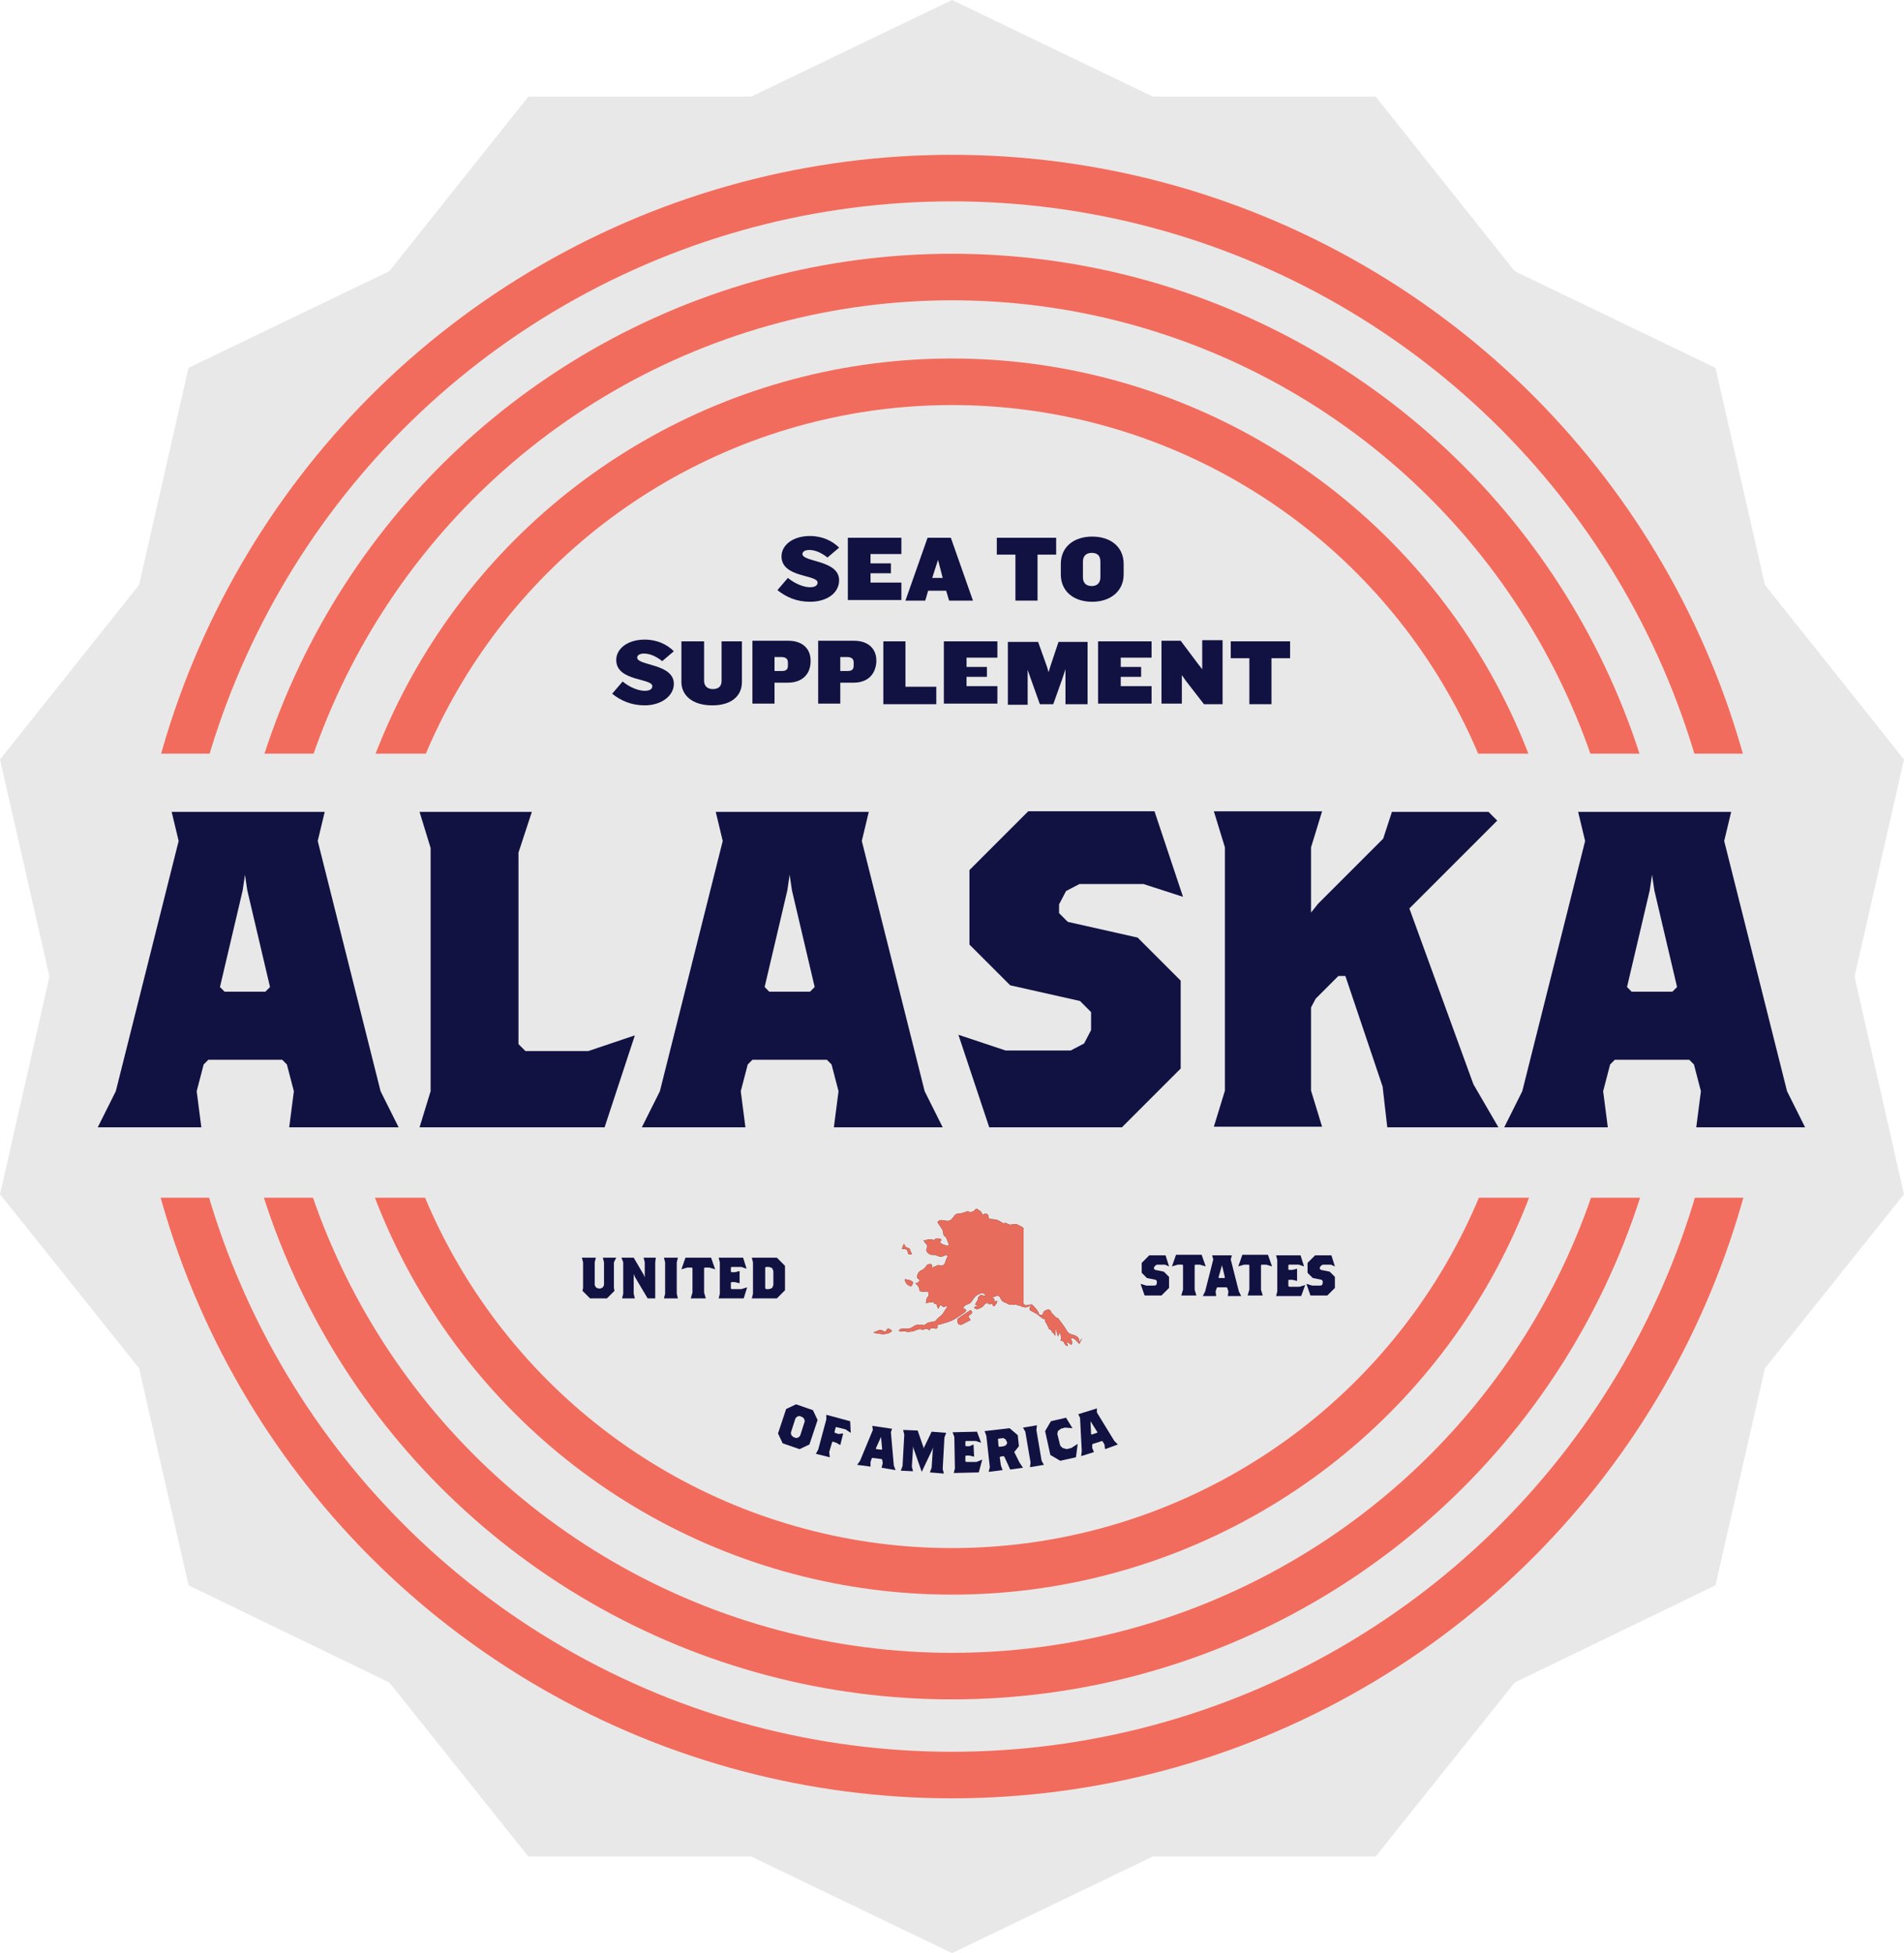 <?xml version="1.0" encoding="utf-8"?>
<!-- Generator: Adobe Illustrator 20.1.0, SVG Export Plug-In . SVG Version: 6.00 Build 0)  -->
<!DOCTYPE svg PUBLIC "-//W3C//DTD SVG 1.1//EN" "http://www.w3.org/Graphics/SVG/1.1/DTD/svg11.dtd">
<svg version="1.1" id="Layer_1" xmlns="http://www.w3.org/2000/svg" xmlns:xlink="http://www.w3.org/1999/xlink" x="0px" y="0px"
	 width="327.2px" height="335.6px" viewBox="0 0 327.2 335.6" style="enable-background:new 0 0 327.2 335.6;" xml:space="preserve"
	>
<style type="text/css">
	.st0{fill:#E9E8E8;}
	.st1{fill:none;stroke:#F26C5D;stroke-width:8;stroke-miterlimit:10;}
	.st2{fill:#111242;}
	.st3{fill:#231F20;}
	.st4{fill:#E86C5C;}
</style>
<g>
	<polygon class="st0" points="163.6,0 198.1,16.6 236.4,16.6 260.3,46.6 294.8,63.2 303.3,100.5 327.2,130.5 318.7,167.8 
		327.2,205.2 303.3,235.1 294.8,272.4 260.3,289.1 236.4,319 198.1,319 163.6,335.6 129.1,319 90.8,319 66.9,289.1 32.4,272.4 
		23.9,235.1 0,205.2 8.5,167.8 0,130.5 23.9,100.5 32.4,63.2 66.9,46.6 90.8,16.6 129.1,16.6 	"/>
	<circle class="st1" cx="163.6" cy="167.8" r="137.2"/>
	<circle class="st1" cx="163.6" cy="167.8" r="102.2"/>
	<g>
		<g>
			<path class="st2" d="M137.4,249l-2.9-1l-0.8-1.7l1.4-4.2l1.7-0.8l2.9,1l0.8,1.7l-1.4,4.2L137.4,249z M138.3,244.2l-0.1-0.4
				l-0.3-0.3l-0.5-0.2l-0.4,0.1l-0.3,0.3l-0.8,2.5l0.1,0.4l0.3,0.3l0.5,0.2l0.4-0.1l0.3-0.3L138.3,244.2z"/>
			<path class="st2" d="M145.3,245.6l-1.6-0.4l-0.1,0.1l-0.2,0.8l0.1,0.1l0.6,0.2l0.8-0.1l-0.5,2l-0.7-0.4l-0.6-0.2l-0.1,0.1
				l-0.5,1.7l0.1,0.9l-2.4-0.6l0.4-0.7l1.4-5.2l0-0.8l4.1,1.1l0.1,2L145.3,245.6z"/>
			<path class="st2" d="M151.5,252.2l0.2-0.8l-0.1-0.6l-0.1-0.1l-1.6-0.2l-0.1,0.1l-0.2,0.6l0,0.8l-2.3-0.3l0.5-0.7l2.2-5.3
				l-0.1-0.7l3.4,0.5l-0.2,0.6l0.5,5.7l0.3,0.8L151.5,252.2z M151.4,246.9l0-0.4L151.4,246.9l-0.9,2l0.1,0.1l0.9,0.1l0.1-0.1
				L151.4,246.9z"/>
			<path class="st2" d="M159.8,253l0.3-0.8l0.2-3.1l0.1-0.4l-0.2,0.4l-1.8,3.8l0,0l-1.4-4l-0.1-0.4l0,0.4l-0.2,3.1l0.2,0.8l-2.1-0.1
				l0.3-0.8l0.3-5.4l-0.2-0.8l2.5,0.1l1,2.9l0,0.2l0.1-0.2l1.3-2.7l2.5,0.2l-0.3,0.8l-0.3,5.4l0.2,0.8L159.8,253z"/>
			<path class="st2" d="M168.2,253l-4.3,0.1l0.2-0.8l-0.1-5.4l-0.3-0.8l4.2-0.1l0.7,1.9l-0.9-0.3l-1.7,0l-0.1,0.1l0,0.7l0.1,0.1
				l0.6,0l0.7-0.3l0.1,2.1l-0.8-0.2l-0.6,0l-0.1,0.1l0,0.9l0.2,0.1l1.7,0l1-0.4L168.2,253z"/>
			<path class="st2" d="M173.6,252.5l-1-2.2l-0.2-0.1l-0.5,0.1l-0.1,0.1l0.2,1.4l0.3,0.8l-2.4,0.3l0.2-0.8l-0.6-5.4l-0.3-0.8
				l4.3-0.5l1.4,1.2l0.2,1.9l-0.8,1l0.9,1.8l0.6,0.9L173.6,252.5z M173,247.7l-0.2-0.4l-0.4-0.2l-0.8,0.1l-0.1,0.1l0.1,1.2l0.1,0.1
				l0.8-0.1l0.4-0.2l0.2-0.4L173,247.7z"/>
			<path class="st2" d="M177,252.1l0.1-0.8l-0.9-5.3l-0.4-0.7l2.4-0.4l-0.1,0.8l0.9,5.3l0.4,0.7L177,252.1z"/>
			<path class="st2" d="M184.9,250.4l-2.7,0.6l-1.7-1l-0.9-4.1l1-1.7l2.6-0.6l1.1,1.8l-1.3-0.1l-0.7,0.2l-0.5,0.4l-0.1,0.5l0.5,2
				l0.4,0.4l0.7,0.2l0.8-0.2l1.1-0.7L184.9,250.4z"/>
			<path class="st2" d="M189.9,249l-0.1-0.8l-0.3-0.5l-0.1-0.1l-1.6,0.5l-0.1,0.1l0,0.6l0.3,0.7l-2.2,0.7l0.1-0.9l-0.3-5.7l-0.3-0.6
				l3.2-1l0,0.7l3,4.9l0.6,0.6L189.9,249z M187.4,244.2l-0.2-0.3L187.4,244.2l0.1,2.2l0.1,0.1l0.9-0.3l0.1-0.1L187.4,244.2z"/>
		</g>
	</g>
	<circle class="st1" cx="163.6" cy="167.8" r="120.2"/>
	<rect x="16.5" y="129.5" class="st0" width="295.3" height="76.3"/>
	<g>
		<g>
			<path class="st2" d="M49.7,193.7l0.8-6.2l-1.2-4.6l-0.8-0.8H35.8l-0.8,0.8l-1.2,4.6l0.8,6.2H16.8l3.1-6.2l10.8-43l-1.2-5h26.3
				l-1.2,5l10.8,43l3.1,6.2H49.7z M42.5,153l-0.4-2.7l-0.4,2.7l-3.9,16.6l0.8,0.8h7l0.8-0.8L42.5,153z"/>
			<path class="st2" d="M103.9,193.7H72.1l1.9-6.2v-41.8l-1.9-6.2h19.3l-2.3,7v32.9l1.2,1.2h10.8l8-2.7L103.9,193.7z"/>
			<path class="st2" d="M143.3,193.7l0.8-6.2l-1.2-4.6l-0.8-0.8h-12.8l-0.8,0.8l-1.2,4.6l0.8,6.2h-17.8l3.1-6.2l10.8-43l-1.2-5h26.3
				l-1.2,5l10.8,43l3.1,6.2H143.3z M136.1,153l-0.4-2.7l-0.4,2.7l-3.9,16.6l0.8,0.8h7l0.8-0.8L136.1,153z"/>
			<path class="st2" d="M196.5,151.9h-11l-2.3,1.2l-1.2,2.3v1.5l1.5,1.5l12,2.7l7.4,7.4v15.1l-10.1,10.1H170l-5.3-15.9l8.1,2.7H184
				l2.3-1.2l1.2-2.3v-3.1l-1.9-1.9l-12-2.7l-7-7v-12.8l10.1-10.1h21.7l4.9,14.7L196.5,151.9z"/>
			<path class="st2" d="M238.4,193.7l-0.8-7l-6.4-19H230l-3.9,3.9l-0.8,1.5v14.3l1.9,6.2h-18.6l1.9-6.2v-41.8l-1.9-6.2h18.6
				l-1.9,6.2v11.2l1.2-1.5l11.2-11.2l1.5-4.6h16.6l1.5,1.5l-15.1,15.1l11,30.2l4.3,7.4H238.4z"/>
			<path class="st2" d="M291.5,193.7l0.8-6.2l-1.2-4.6l-0.8-0.8h-12.8l-0.8,0.8l-1.2,4.6l0.8,6.2h-17.8l3.1-6.2l10.8-43l-1.2-5h26.3
				l-1.2,5l10.8,43l3.1,6.2H291.5z M284.3,153l-0.4-2.7l-0.4,2.7l-3.9,16.6l0.8,0.8h7l0.8-0.8L284.3,153z"/>
		</g>
	</g>
	<g>
		<g>
			<path class="st2" d="M139.2,103.4c-2.3,0-4.1-0.8-5.6-2l1.8-2.1c1.2,1,2.7,1.6,3.8,1.6c1,0,1.3-0.4,1.3-0.8
				c0-1.4-6.2-0.8-6.2-4.5c0-1.9,1.9-3.5,4.9-3.5c2.2,0,3.9,0.9,5,2l-2,1.7c-1-0.8-2.1-1.3-3.1-1.3c-0.8,0-1.2,0.3-1.2,0.7
				c0,1.4,6.3,1,6.3,4.5C144.2,101.9,142.1,103.4,139.2,103.4z"/>
			<path class="st2" d="M145.7,103.2V92.4h9.2v2.8h-5.3v1.6h3.5v1.7h-3.5v1.6h5.3v3H145.7z"/>
			<path class="st2" d="M163.1,103.2l-0.5-1.7h-3.1l-0.5,1.7h-3.4l3.8-10.8h4l3.8,10.8H163.1z M161.2,96.2l-1,3.1h1.8L161.2,96.2z"
				/>
			<path class="st2" d="M178.3,95.3v7.9h-3.8v-7.9h-3.2v-2.9h10.2v2.9H178.3z"/>
			<path class="st2" d="M187.7,103.4c-3.2,0-5.4-1.8-5.4-4.7v-1.8c0-2.9,2.2-4.7,5.4-4.7c3.2,0,5.4,1.8,5.4,4.7v1.8
				C193.1,101.6,190.8,103.4,187.7,103.4z M189.1,96.5c0-1.1-0.6-1.5-1.5-1.5c-0.9,0-1.5,0.5-1.5,1.5v2.7c0,1,0.6,1.5,1.5,1.5
				c0.9,0,1.5-0.5,1.5-1.5V96.5z"/>
			<path class="st2" d="M110.8,121.2c-2.3,0-4.1-0.8-5.6-2l1.8-2.1c1.2,1,2.7,1.6,3.8,1.6c1,0,1.3-0.4,1.3-0.8
				c0-1.4-6.2-0.8-6.2-4.5c0-1.9,1.9-3.5,4.9-3.5c2.2,0,3.9,0.9,5,2l-2,1.7c-1-0.8-2.1-1.3-3.1-1.3c-0.8,0-1.2,0.3-1.2,0.7
				c0,1.4,6.3,1,6.3,4.5C115.8,119.6,113.6,121.2,110.8,121.2z"/>
			<path class="st2" d="M122.4,121.2c-3.5,0-5.3-1.8-5.3-4v-7h3.9v6.8c0,0.8,0.5,1.4,1.5,1.4c1,0,1.5-0.5,1.5-1.4v-6.8h3.5v7
				C127.5,119.4,125.9,121.2,122.4,121.2z"/>
			<path class="st2" d="M135.4,117.3h-2.3v3.6h-3.8v-10.8h6.2c2.2,0,3.8,1.2,3.8,3.4v0.3C139.2,116.1,137.6,117.3,135.4,117.3z
				 M135.4,113.8c0-0.6-0.4-0.9-1.1-0.9h-1.2v2.4h1.2c0.7,0,1.1-0.2,1.1-0.9V113.8z"/>
			<path class="st2" d="M146.7,117.3h-2.3v3.6h-3.8v-10.8h6.2c2.2,0,3.8,1.2,3.8,3.4v0.3C150.4,116.1,148.9,117.3,146.7,117.3z
				 M146.7,113.8c0-0.6-0.4-0.9-1.1-0.9h-1.2v2.4h1.2c0.7,0,1.1-0.2,1.1-0.9V113.8z"/>
			<path class="st2" d="M151.8,121v-10.8h3.8v7.8h5.3v3H151.8z"/>
			<path class="st2" d="M162.2,121v-10.8h9.2v2.8h-5.3v1.6h3.5v1.7h-3.5v1.6h5.3v3H162.2z"/>
			<path class="st2" d="M183.1,121V115l-0.6,1.8l-1.5,4.2h-2.3l-1.5-4.2l-0.6-1.7v6h-3.4v-10.8h5.2l1.5,4.2l0.3,1l0.3-1l1.4-4.2h5
				V121H183.1z"/>
			<path class="st2" d="M188.7,121v-10.8h9.2v2.8h-5.3v1.6h3.5v1.7h-3.5v1.6h5.3v3H188.7z"/>
			<path class="st2" d="M206.9,121l-3.1-4l-0.7-1v4.9h-3.5v-10.8h3.3l3,4l0.7,0.9v-5h3.5V121H206.9z"/>
			<path class="st2" d="M218.5,113.1v7.9h-3.8v-7.9h-3.2v-2.9h10.2v2.9H218.5z"/>
		</g>
	</g>
	<g>
		<g>
			<path class="st2" d="M105.5,216.9v4.4l0.1,0.5l-1.3,1.3h-2.9l-1.3-1.3l0.1-0.5v-4.4l-0.2-0.8h2.4l-0.2,0.8v3.9l0.2,0.4l0.4,0.2
				h0.4l0.4-0.2l0.2-0.4v-3.9l-0.2-0.8h2.3L105.5,216.9z"/>
			<path class="st2" d="M112.6,216.9v6.2h-1.3l-2.2-3.7l-0.2-0.5l0,0.5v2.9l0.2,0.8h-2.2l0.2-0.8v-5.4l-0.3-0.8h2.1l1.7,2.9l0.2,0.5
				l0-0.5v-2.1l-0.2-0.8h2.1L112.6,216.9z"/>
			<path class="st2" d="M114.1,223.1l0.2-0.8v-5.4l-0.2-0.8h2.4l-0.2,0.8v5.4l0.2,0.8H114.1z"/>
			<path class="st2" d="M121.9,217.8h-0.8l-0.1,0.1v4.2l0.3,1h-2.6l0.3-1v-4.2l-0.1-0.1h-0.8l-1,0.3l0.7-2h4.4l0.7,2L121.9,217.8z"
				/>
			<path class="st2" d="M127.8,223.1h-4.3l0.2-0.8v-5.4l-0.2-0.8h4.2l0.6,1.9l-0.9-0.3h-1.7l-0.1,0.1v0.7l0.1,0.1h0.6l0.8-0.2v2.1
				l-0.8-0.2h-0.6l-0.1,0.1v1l0.1,0.1h1.7l1-0.3L127.8,223.1z"/>
			<path class="st2" d="M133.5,223.1h-4.3l0.2-0.8v-5.4l-0.2-0.8h4.3l1.4,1.4v4.2L133.5,223.1z M132.9,218.4l-0.2-0.5l-0.5-0.2h-0.6
				l-0.1,0.1v3.5l0.1,0.2h0.6l0.5-0.2l0.2-0.5V218.4z"/>
		</g>
	</g>
	<g>
		<g>
			<path class="st2" d="M200.2,217.3h-1.4l-0.3,0.2l-0.2,0.3v0.2l0.2,0.2l1.5,0.3l0.9,0.9v1.9l-1.3,1.3h-2.9l-0.7-2l1,0.3h1.4
				l0.3-0.1l0.1-0.3v-0.4l-0.2-0.2l-1.5-0.3l-0.9-0.9V217l1.3-1.3h2.8l0.6,1.9L200.2,217.3z"/>
			<path class="st2" d="M206.2,217.3h-0.8l-0.1,0.1v4.2l0.3,1H203l0.3-1v-4.2l-0.1-0.1h-0.8l-1,0.3l0.7-2h4.4l0.7,2L206.2,217.3z"/>
			<path class="st2" d="M211,222.7l0.1-0.8l-0.2-0.6l-0.1-0.1h-1.6l-0.1,0.1l-0.2,0.6l0.1,0.8h-2.3l0.4-0.8l1.4-5.5l-0.2-0.7h3.4
				l-0.2,0.7l1.4,5.5l0.4,0.8H211z M210,217.4l0-0.3L210,217.4l-0.6,2.1l0.1,0.1h0.9l0.1-0.1L210,217.4z"/>
			<path class="st2" d="M217.6,217.3h-0.8l-0.1,0.1v4.2l0.3,1h-2.6l0.3-1v-4.2l-0.1-0.1h-0.8l-1,0.3l0.7-2h4.4l0.7,2L217.6,217.3z"
				/>
			<path class="st2" d="M223.6,222.7h-4.3l0.2-0.8v-5.4l-0.2-0.8h4.2l0.6,1.9l-0.9-0.3h-1.7l-0.1,0.1v0.7l0.1,0.1h0.6l0.8-0.2v2.1
				l-0.8-0.2h-0.6l-0.1,0.1v1l0.2,0.1h1.7l1-0.3L223.6,222.7z"/>
			<path class="st2" d="M228.7,217.3h-1.4l-0.3,0.2l-0.2,0.3v0.2l0.2,0.2l1.5,0.3l0.9,0.9v1.9l-1.3,1.3h-2.9l-0.7-2l1,0.3h1.4
				l0.3-0.1l0.1-0.3v-0.4l-0.2-0.2l-1.5-0.3l-0.9-0.9V217l1.3-1.3h2.8l0.6,1.9L228.7,217.3z"/>
		</g>
	</g>
	<g id="S2aiDx_7_">
		<g>
			<g>
				<path class="st0" d="M185.9,230.1c-0.1,0.2-0.3,0.5-0.4,0.8c-0.5-0.4-0.7-1-1.5-1c0.1,0.4,0.4,0.7,0.1,1.2
					c-0.2-0.2-0.4-0.3-0.7-0.5c0,0,0,0-0.1,0.1c0.1,0.2,0.2,0.3,0.2,0.5c0,0,0,0-0.1,0.1c-0.1-0.1-0.2-0.1-0.3-0.2
					c-0.1-0.1-0.2-0.3-0.3-0.5c-0.1-0.1-0.1-0.3-0.4-0.2c0,0-0.1-0.1-0.2-0.1c0.1-0.1,0.2-0.2,0.2-0.2c-0.1-0.4-0.1-0.8-0.2-1.1
					c0,0,0,0-0.1,0c-0.1,0.2-0.2,0.4-0.2,0.6c0,0-0.1,0-0.1,0c-0.1-0.4-0.2-0.8-0.3-1.1c0,0,0,0-0.1,0c0,0.3,0,0.6,0,0.9
					c0,0-0.1,0-0.1,0.1c-0.1-0.2-0.2-0.4-0.4-0.5c-0.2-0.2-0.2-0.6-0.6-0.6c-0.1,0-0.1-0.2-0.1-0.3c-0.2-0.3-0.3-0.6-0.5-0.9
					c-0.2-0.3-0.1-0.5,0.2-0.6c-0.6,0.2-0.9-0.2-1.3-0.5c-0.3-0.3-0.7-0.5-1.1-0.7c-0.2-0.1-0.4-0.2-0.6-0.4
					c0.1-0.2,0.1-0.4,0.2-0.7c-0.1,0-0.1,0-0.1,0c-0.4,0.4-0.9,0.4-1.4,0.2c-0.6-0.3-1.3-0.4-1.9-0.3c-0.1,0-0.3-0.1-0.4-0.1
					c-0.3-0.2-0.7-0.3-1-0.5c-0.1-0.1-0.2-0.2-0.3-0.4c-0.3-0.6-0.4-0.7-1.1-0.4c-0.1,0-0.2,0.1-0.4,0.1c0.3,0.2,0.5,0.4,0.3,0.8
					c0.2-0.1,0.3-0.1,0.6-0.2c-0.1,0.2-0.1,0.3-0.1,0.4c-0.1,0.1-0.2,0.2-0.3,0.4c-0.2,0.2-0.3,0.2-0.4-0.1
					c-0.1-0.2-0.2-0.3-0.4-0.1c0,0-0.1,0-0.2,0c-0.5-0.4-0.8,0-1,0.3c-0.4,0.3-0.8,0.6-1.3,0.5c-0.1,0-0.2-0.1-0.3-0.2
					c0,0,0-0.1,0-0.1c0.1,0,0.2-0.1,0.3-0.1c0.1,0,0.2-0.1,0.3-0.1c-0.1-0.1-0.2-0.1-0.3-0.2c0,0-0.1,0-0.1-0.1
					c0.1-0.2,0.3-0.5,0.4-0.7c0.1-0.1,0.1-0.2,0.1-0.4c0-0.2,0.5-0.6,0.7-0.5c0,0,0.1,0.1,0.1,0.1c0.2,0,0.3,0.1,0.5,0.1
					c-0.2-0.5-0.6-0.6-1-0.4c-0.7,0.2-1.1,0.8-1.4,1.3c-0.2,0.3-0.4,0.4-0.7,0.5c-0.4,0.1-0.7,0.4-0.8,0.7c0.1,0,0.2,0.1,0.3,0.1
					c0.2,0.1,0.3,0.3,0.1,0.5c-0.5,0.4-1,0.7-1.6,1.1c-0.9,0.6-1.9,0.8-2.9,1.1c-0.1,0-0.2,0.1-0.4,0.2c0.1,0.1,0.1,0.2,0.2,0.2
					c-0.1,0.1-0.2,0.2-0.3,0.3c-0.4,0-0.9-0.4-1.2,0.3c-0.3-0.4-0.6-0.3-0.9-0.2c-0.1,0-0.1,0.1-0.2,0.1c-0.5-0.2-0.9-0.1-1.3,0.1
					c-0.2,0.1-0.5,0.2-0.8,0.2c-0.2,0-0.5,0.1-0.8,0c-0.3-0.1-0.5-0.1-0.8,0c-0.1,0-0.2,0-0.4-0.1c0-0.1,0.1-0.3,0.1-0.3
					c0.3-0.1,0.7-0.1,1-0.1c0.5,0.1,1-0.1,1.4-0.4c0.4-0.3,1.2-0.4,1.6-0.2c0.1,0,0.3,0,0.4-0.1c0.5-0.5,1.1-0.4,1.8-0.6
					c0,0,0-0.1,0.1-0.2c0.1-0.1,0.3-0.3,0.4-0.4c0.2-0.2,0.4-0.3,0.6-0.5c0.3-0.4,0.5-0.8,0.8-1.2c0.1-0.1,0.1-0.2,0.1-0.3
					c-0.3,0.1-0.5,0.1-0.7,0.2c-0.2-0.2-0.3-0.3-0.5-0.4c-0.1,0.2-0.2,0.4-0.4,0.7c-0.1-0.3-0.2-0.6-0.3-0.9
					c-0.3,0.1-0.3,0.1-0.5-0.3c-0.4,0.1-0.9,0.1-1.3,0.2c0.1-0.3,0.1-0.6,0.2-1c0,0,0.2-0.1,0.3-0.1c0-0.3-0.1-0.7-0.1-0.9
					c-0.5,0-0.8,0.1-1.2,0c-0.1,0-0.3-0.1-0.3-0.2c0-0.5-0.3-0.9-0.7-1.2c0.5,0,0.7-0.3,0.7-0.6c-0.2-0.2-0.4-0.3-0.4-0.4
					c0-0.3,0.1-0.7,0.3-0.9c0.1-0.2,0.4-0.3,0.6-0.4c0.3-0.2,0.5-0.4,0.7-0.7c0.1-0.2,0.4-0.3,0.6-0.3c0.3,0,0.4,0.1,0.4,0.6
					c0.3-0.1,0.5-0.2,0.7-0.3c0.2-0.1,0.4-0.2,0.6-0.1c0.4,0.2,0.7,0,0.9-0.4c0.1-0.3,0.2-0.7,0.4-1c0.1-0.2-0.1-0.4-0.3-0.3
					c-0.1,0-0.2,0-0.3,0.1c-0.5,0.2-0.9,0.1-1.3-0.1c-0.2-0.1-0.5-0.1-0.8-0.1c-0.2,0-0.3-0.1-0.5-0.2c-0.5-0.3-0.4-0.7-0.3-1.1
					c0.1-0.2,0.1-0.3-0.1-0.5c-0.2-0.2-0.3-0.4-0.5-0.7c0.6,0,1.2-0.3,1.8,0c0.2-0.4,1-0.4,1.3-0.1c-0.1,0.2-0.2,0.3-0.3,0.5
					c0.7,0.5,1.3,0.6,1.6,0.4c-0.2-0.4-0.3-0.9-0.6-1.4c-0.3-0.1-0.4-0.3-0.4-0.7c0-0.3-0.2-0.6-0.4-0.9c-0.2-0.3-0.4-0.6-0.6-0.9
					c0.3-0.4,0.7-0.4,1.1-0.3c0.9,0.2,1.2,0.1,1.8-0.8c0.2-0.3,0.6-0.4,0.9-0.4c0.3,0,0.6-0.1,0.9-0.2c0.2-0.1,0.4-0.2,0.7-0.1
					c0.5,0.1,0.9,0,1.2-0.5c0.1,0,0.2,0,0.2,0c0.3,0.3,0.9,0.4,0.9,1.1c0.1-0.1,0.2-0.1,0.3-0.2c0.3-0.1,0.7,0,0.7,0.2
					c0.1,0.6,0.2,0.7,0.8,0.7c0.6,0,1,0.2,1.5,0.5c0.1,0.1,0.3,0.2,0.4,0.2c0.4-0.2,0.6,0.1,0.9,0.2c0.2,0,0.4,0.1,0.5,0
					c0.3-0.1,0.6-0.1,0.9,0c0.3,0.1,0.5,0.3,0.8,0.4c0.2,0.1,0.3,0.2,0.3,0.5c0,2,0,4.1,0,6.1c0,2.1,0,4.2,0,6.4
					c0,0.4,0.2,0.5,0.5,0.5c0.1,0,0.3-0.1,0.4-0.1c0.2,0,0.5-0.1,0.6,0c0.5,0.5,1,1,1.2,1.7c0.6,0.1,0.6,0.1,0.7-0.4
					c0.1-0.3,0.8-0.6,1.1-0.4c0.2,0.1,0.2,0.4,0.4,0.6c0.4,0.3,0.5,0.7,1,0.8c0,0,0.1,0,0.1,0.1c0.5,0.7,1,1.3,1.4,2
					c0.2,0.4,0.5,0.6,0.9,0.7c0.7,0.2,1.3,0.4,1.3,1.3c0,0,0,0,0,0.1C185.9,229.9,185.9,230,185.9,230.1z"/>
				<path class="st0" d="M150.1,229c0.1-0.1,0.3-0.2,0.4-0.2c0.4-0.2,0.8-0.4,1.3-0.1c0.3,0.2,0.6,0,0.6-0.3c0.4-0.2,0.6,0,0.9,0.3
					c-0.1,0.1-0.3,0.2-0.4,0.3c-0.5,0.2-1,0.3-1.6,0.2C150.9,229.1,150.5,229.1,150.1,229C150.1,229.1,150.1,229.1,150.1,229z"/>
				<path class="st0" d="M166.8,225.1c0.3,0.3,0.4,0.5-0.1,0.8c-0.4,0.2-0.2,0.6,0.1,0.9c-0.5,0.3-1,0.5-1.5,0.8
					c-0.3,0.1-0.6,0-0.7-0.3c0-0.1-0.1-0.3-0.1-0.4c0-0.1,0.1-0.3,0.1-0.3C165.4,226,166.1,225.6,166.8,225.1z"/>
				<path class="st0" d="M155,214.6c0.1-0.3,0.2-0.6,0.3-0.8c0,0,0.1,0,0.1,0c0.1,0.4,0.4,0.6,0.8,0.7c0.1,0,0.2,0.2,0.2,0.3
					c0.1,0.2,0.2,0.5,0.3,0.7c-0.4,0.1-0.6,0.1-0.7-0.3C156,214.8,155.7,214.5,155,214.6z"/>
				<path class="st0" d="M155.5,219.8c0.4,0.1,0.8,0.1,1.1,0.3c0.1,0,0.3,0.2,0.3,0.3c-0.1,0.2-0.1,0.6-0.4,0.6
					C156,220.9,155.5,220.4,155.5,219.8z"/>
			</g>
		</g>
		<g>
			<g>
				<path class="st3" d="M185.9,230.1c-0.1,0.2-0.3,0.5-0.4,0.8c-0.5-0.4-0.7-1-1.5-1c0.1,0.4,0.4,0.7,0.1,1.2
					c-0.2-0.2-0.4-0.3-0.7-0.5c0,0,0,0-0.1,0.1c0.1,0.2,0.2,0.3,0.2,0.5c0,0,0,0-0.1,0.1c-0.1-0.1-0.2-0.1-0.3-0.2
					c-0.1-0.1-0.2-0.3-0.3-0.5c-0.1-0.1-0.1-0.3-0.4-0.2c0,0-0.1-0.1-0.2-0.1c0.1-0.1,0.2-0.2,0.2-0.2c-0.1-0.4-0.1-0.8-0.2-1.1
					c0,0,0,0-0.1,0c-0.1,0.2-0.2,0.4-0.2,0.6c0,0-0.1,0-0.1,0c-0.1-0.4-0.2-0.8-0.3-1.1c0,0,0,0-0.1,0c0,0.3,0,0.6,0,0.9
					c0,0-0.1,0-0.1,0.1c-0.1-0.2-0.2-0.4-0.4-0.5c-0.2-0.2-0.2-0.6-0.6-0.6c-0.1,0-0.1-0.2-0.1-0.3c-0.2-0.3-0.3-0.6-0.5-0.9
					c-0.2-0.3-0.1-0.5,0.2-0.6c-0.6,0.2-0.9-0.2-1.3-0.5c-0.3-0.3-0.7-0.5-1.1-0.7c-0.2-0.1-0.4-0.2-0.6-0.4
					c0.1-0.2,0.1-0.4,0.2-0.7c-0.1,0-0.1,0-0.1,0c-0.4,0.4-0.9,0.4-1.4,0.2c-0.6-0.3-1.3-0.4-1.9-0.3c-0.1,0-0.3-0.1-0.4-0.1
					c-0.3-0.2-0.7-0.3-1-0.5c-0.1-0.1-0.2-0.2-0.3-0.4c-0.3-0.6-0.4-0.7-1.1-0.4c-0.1,0-0.2,0.1-0.4,0.1c0.3,0.2,0.5,0.4,0.3,0.8
					c0.2-0.1,0.3-0.1,0.6-0.2c-0.1,0.2-0.1,0.3-0.1,0.4c-0.1,0.1-0.2,0.2-0.3,0.4c-0.2,0.2-0.3,0.2-0.4-0.1
					c-0.1-0.2-0.2-0.3-0.4-0.1c0,0-0.1,0-0.2,0c-0.5-0.4-0.8,0-1,0.3c-0.4,0.3-0.8,0.6-1.3,0.5c-0.1,0-0.2-0.1-0.3-0.2
					c0,0,0-0.1,0-0.1c0.1,0,0.2-0.1,0.3-0.1c0.1,0,0.2-0.1,0.3-0.1c-0.1-0.1-0.2-0.1-0.3-0.2c0,0-0.1,0-0.1-0.1
					c0.1-0.2,0.3-0.5,0.4-0.7c0.1-0.1,0.1-0.2,0.1-0.4c0-0.2,0.5-0.6,0.7-0.5c0,0,0.1,0.1,0.1,0.1c0.2,0,0.3,0.1,0.5,0.1
					c-0.2-0.5-0.6-0.6-1-0.4c-0.7,0.2-1.1,0.8-1.4,1.3c-0.2,0.3-0.4,0.4-0.7,0.5c-0.4,0.1-0.7,0.4-0.8,0.7c0.1,0,0.2,0.1,0.3,0.1
					c0.2,0.1,0.3,0.3,0.1,0.5c-0.5,0.4-1,0.7-1.6,1.1c-0.9,0.6-1.9,0.8-2.9,1.1c-0.1,0-0.2,0.1-0.4,0.2c0.1,0.1,0.1,0.2,0.2,0.2
					c-0.1,0.1-0.2,0.2-0.3,0.3c-0.4,0-0.9-0.4-1.2,0.3c-0.3-0.4-0.6-0.3-0.9-0.2c-0.1,0-0.1,0.1-0.2,0.1c-0.5-0.2-0.9-0.1-1.3,0.1
					c-0.2,0.1-0.5,0.2-0.8,0.2c-0.2,0-0.5,0.1-0.8,0c-0.3-0.1-0.5-0.1-0.8,0c-0.1,0-0.2,0-0.4-0.1c0-0.1,0.1-0.3,0.1-0.3
					c0.3-0.1,0.7-0.1,1-0.1c0.5,0.1,1-0.1,1.4-0.4c0.4-0.3,1.2-0.4,1.6-0.2c0.1,0,0.3,0,0.4-0.1c0.5-0.5,1.1-0.4,1.8-0.6
					c0,0,0-0.1,0.1-0.2c0.1-0.1,0.3-0.3,0.4-0.4c0.2-0.2,0.4-0.3,0.6-0.5c0.3-0.4,0.5-0.8,0.8-1.2c0.1-0.1,0.1-0.2,0.1-0.3
					c-0.3,0.1-0.5,0.1-0.7,0.2c-0.2-0.2-0.3-0.3-0.5-0.4c-0.1,0.2-0.2,0.4-0.4,0.7c-0.1-0.3-0.2-0.6-0.3-0.9
					c-0.3,0.1-0.3,0.1-0.5-0.3c-0.4,0.1-0.9,0.1-1.3,0.2c0.1-0.3,0.1-0.6,0.2-1c0,0,0.2-0.1,0.3-0.1c0-0.3-0.1-0.7-0.1-0.9
					c-0.5,0-0.8,0.1-1.2,0c-0.1,0-0.3-0.1-0.3-0.2c0-0.5-0.3-0.9-0.7-1.2c0.5,0,0.7-0.3,0.7-0.6c-0.2-0.2-0.4-0.3-0.4-0.4
					c0-0.3,0.1-0.7,0.3-0.9c0.1-0.2,0.4-0.3,0.6-0.4c0.3-0.2,0.5-0.4,0.7-0.7c0.1-0.2,0.4-0.3,0.6-0.3c0.3,0,0.4,0.1,0.4,0.6
					c0.3-0.1,0.5-0.2,0.7-0.3c0.2-0.1,0.4-0.2,0.6-0.1c0.4,0.2,0.7,0,0.9-0.4c0.1-0.3,0.2-0.7,0.4-1c0.1-0.2-0.1-0.4-0.3-0.3
					c-0.1,0-0.2,0-0.3,0.1c-0.5,0.2-0.9,0.1-1.3-0.1c-0.2-0.1-0.5-0.1-0.8-0.1c-0.2,0-0.3-0.1-0.5-0.2c-0.5-0.3-0.4-0.7-0.3-1.1
					c0.1-0.2,0.1-0.3-0.1-0.5c-0.2-0.2-0.3-0.4-0.5-0.7c0.6,0,1.2-0.3,1.8,0c0.2-0.4,1-0.4,1.3-0.1c-0.1,0.2-0.2,0.3-0.3,0.5
					c0.7,0.5,1.3,0.6,1.6,0.4c-0.2-0.4-0.3-0.9-0.6-1.4c-0.3-0.1-0.4-0.3-0.4-0.7c0-0.3-0.2-0.6-0.4-0.9c-0.2-0.3-0.4-0.6-0.6-0.9
					c0.3-0.4,0.7-0.4,1.1-0.3c0.9,0.2,1.2,0.1,1.8-0.8c0.2-0.3,0.6-0.4,0.9-0.4c0.3,0,0.6-0.1,0.9-0.2c0.2-0.1,0.4-0.2,0.7-0.1
					c0.5,0.1,0.9,0,1.2-0.5c0.1,0,0.2,0,0.2,0c0.3,0.3,0.9,0.4,0.9,1.1c0.1-0.1,0.2-0.1,0.3-0.2c0.3-0.1,0.7,0,0.7,0.2
					c0.1,0.6,0.2,0.7,0.8,0.7c0.6,0,1,0.2,1.5,0.5c0.1,0.1,0.3,0.2,0.4,0.2c0.4-0.2,0.6,0.1,0.9,0.2c0.2,0,0.4,0.1,0.5,0
					c0.3-0.1,0.6-0.1,0.9,0c0.3,0.1,0.5,0.3,0.8,0.4c0.2,0.1,0.3,0.2,0.3,0.5c0,2,0,4.1,0,6.1c0,2.1,0,4.2,0,6.4
					c0,0.4,0.2,0.5,0.5,0.5c0.1,0,0.3-0.1,0.4-0.1c0.2,0,0.5-0.1,0.6,0c0.5,0.5,1,1,1.2,1.7c0.6,0.1,0.6,0.1,0.7-0.4
					c0.1-0.3,0.8-0.6,1.1-0.4c0.2,0.1,0.2,0.4,0.4,0.6c0.4,0.3,0.5,0.7,1,0.8c0,0,0.1,0,0.1,0.1c0.5,0.7,1,1.3,1.4,2
					c0.2,0.4,0.5,0.6,0.9,0.7c0.7,0.2,1.3,0.4,1.3,1.3c0,0,0,0,0,0.1C185.9,229.9,185.9,230,185.9,230.1z"/>
				<path class="st3" d="M150.1,229c0.1-0.1,0.3-0.2,0.4-0.2c0.4-0.2,0.8-0.4,1.3-0.1c0.3,0.2,0.6,0,0.6-0.3c0.4-0.2,0.6,0,0.9,0.3
					c-0.1,0.1-0.3,0.2-0.4,0.3c-0.5,0.2-1,0.3-1.6,0.2C150.9,229.1,150.5,229.1,150.1,229C150.1,229.1,150.1,229.1,150.1,229z"/>
				<path class="st3" d="M166.8,225.1c0.3,0.3,0.4,0.5-0.1,0.8c-0.4,0.2-0.2,0.6,0.1,0.9c-0.5,0.3-1,0.5-1.5,0.8
					c-0.3,0.1-0.6,0-0.7-0.3c0-0.1-0.1-0.3-0.1-0.4c0-0.1,0.1-0.3,0.1-0.3C165.4,226,166.1,225.6,166.8,225.1z"/>
				<path class="st3" d="M155,214.6c0.1-0.3,0.2-0.6,0.3-0.8c0,0,0.1,0,0.1,0c0.1,0.4,0.4,0.6,0.8,0.7c0.1,0,0.2,0.2,0.2,0.3
					c0.1,0.2,0.2,0.5,0.3,0.7c-0.4,0.1-0.6,0.1-0.7-0.3C156,214.8,155.7,214.5,155,214.6z"/>
				<path class="st3" d="M155.5,219.8c0.4,0.1,0.8,0.1,1.1,0.3c0.1,0,0.3,0.2,0.3,0.3c-0.1,0.2-0.1,0.6-0.4,0.6
					C156,220.9,155.5,220.4,155.5,219.8z"/>
			</g>
		</g>
		<g>
			<g>
				<path class="st4" d="M185.9,230.1c-0.1,0.2-0.3,0.5-0.4,0.8c-0.5-0.4-0.7-1-1.5-1c0.1,0.4,0.4,0.7,0.1,1.2
					c-0.2-0.2-0.4-0.3-0.7-0.5c0,0,0,0-0.1,0.1c0.1,0.2,0.2,0.3,0.2,0.5c0,0,0,0-0.1,0.1c-0.1-0.1-0.2-0.1-0.3-0.2
					c-0.1-0.1-0.2-0.3-0.3-0.5c-0.1-0.1-0.1-0.3-0.4-0.2c0,0-0.1-0.1-0.2-0.1c0.1-0.1,0.2-0.2,0.2-0.2c-0.1-0.4-0.1-0.8-0.2-1.1
					c0,0,0,0-0.1,0c-0.1,0.2-0.2,0.4-0.2,0.6c0,0-0.1,0-0.1,0c-0.1-0.4-0.2-0.8-0.3-1.1c0,0,0,0-0.1,0c0,0.3,0,0.6,0,0.9
					c0,0-0.1,0-0.1,0.1c-0.1-0.2-0.2-0.4-0.4-0.5c-0.2-0.2-0.2-0.6-0.6-0.6c-0.1,0-0.1-0.2-0.1-0.3c-0.2-0.3-0.3-0.6-0.5-0.9
					c-0.2-0.3-0.1-0.5,0.2-0.6c-0.6,0.2-0.9-0.2-1.3-0.5c-0.3-0.3-0.7-0.5-1.1-0.7c-0.2-0.1-0.4-0.2-0.6-0.4
					c0.1-0.2,0.1-0.4,0.2-0.7c-0.1,0-0.1,0-0.1,0c-0.4,0.4-0.9,0.4-1.4,0.2c-0.6-0.3-1.3-0.4-1.9-0.3c-0.1,0-0.3-0.1-0.4-0.1
					c-0.3-0.2-0.7-0.3-1-0.5c-0.1-0.1-0.2-0.2-0.3-0.4c-0.3-0.6-0.4-0.7-1.1-0.4c-0.1,0-0.2,0.1-0.4,0.1c0.3,0.2,0.5,0.4,0.3,0.8
					c0.2-0.1,0.3-0.1,0.6-0.2c-0.1,0.2-0.1,0.3-0.1,0.4c-0.1,0.1-0.2,0.2-0.3,0.4c-0.2,0.2-0.3,0.2-0.4-0.1
					c-0.1-0.2-0.2-0.3-0.4-0.1c0,0-0.1,0-0.2,0c-0.5-0.4-0.8,0-1,0.3c-0.4,0.3-0.8,0.6-1.3,0.5c-0.1,0-0.2-0.1-0.3-0.2
					c0,0,0-0.1,0-0.1c0.1,0,0.2-0.1,0.3-0.1c0.1,0,0.2-0.1,0.3-0.1c-0.1-0.1-0.2-0.1-0.3-0.2c0,0-0.1,0-0.1-0.1
					c0.1-0.2,0.3-0.5,0.4-0.7c0.1-0.1,0.1-0.2,0.1-0.4c0-0.2,0.5-0.6,0.7-0.5c0,0,0.1,0.1,0.1,0.1c0.2,0,0.3,0.1,0.5,0.1
					c-0.2-0.5-0.6-0.6-1-0.4c-0.7,0.2-1.1,0.8-1.4,1.3c-0.2,0.3-0.4,0.4-0.7,0.5c-0.4,0.1-0.7,0.4-0.8,0.7c0.1,0,0.2,0.1,0.3,0.1
					c0.2,0.1,0.3,0.3,0.1,0.5c-0.5,0.4-1,0.7-1.6,1.1c-0.9,0.6-1.9,0.8-2.9,1.1c-0.1,0-0.2,0.1-0.4,0.2c0.1,0.1,0.1,0.2,0.2,0.2
					c-0.1,0.1-0.2,0.2-0.3,0.3c-0.4,0-0.9-0.4-1.2,0.3c-0.3-0.4-0.6-0.3-0.9-0.2c-0.1,0-0.1,0.1-0.2,0.1c-0.5-0.2-0.9-0.1-1.3,0.1
					c-0.2,0.1-0.5,0.2-0.8,0.2c-0.2,0-0.5,0.1-0.8,0c-0.3-0.1-0.5-0.1-0.8,0c-0.1,0-0.2,0-0.4-0.1c0-0.1,0.1-0.3,0.1-0.3
					c0.3-0.1,0.7-0.1,1-0.1c0.5,0.1,1-0.1,1.4-0.4c0.4-0.3,1.2-0.4,1.6-0.2c0.1,0,0.3,0,0.4-0.1c0.5-0.5,1.1-0.4,1.8-0.6
					c0,0,0-0.1,0.1-0.2c0.1-0.1,0.3-0.3,0.4-0.4c0.2-0.2,0.4-0.3,0.6-0.5c0.3-0.4,0.5-0.8,0.8-1.2c0.1-0.1,0.1-0.2,0.1-0.3
					c-0.3,0.1-0.5,0.1-0.7,0.2c-0.2-0.2-0.3-0.3-0.5-0.4c-0.1,0.2-0.2,0.4-0.4,0.7c-0.1-0.3-0.2-0.6-0.3-0.9
					c-0.3,0.1-0.3,0.1-0.5-0.3c-0.4,0.1-0.9,0.1-1.3,0.2c0.1-0.3,0.1-0.6,0.2-1c0,0,0.2-0.1,0.3-0.1c0-0.3-0.1-0.7-0.1-0.9
					c-0.5,0-0.8,0.1-1.2,0c-0.1,0-0.3-0.1-0.3-0.2c0-0.5-0.3-0.9-0.7-1.2c0.5,0,0.7-0.3,0.7-0.6c-0.2-0.2-0.4-0.3-0.4-0.4
					c0-0.3,0.1-0.7,0.3-0.9c0.1-0.2,0.4-0.3,0.6-0.4c0.3-0.2,0.5-0.4,0.7-0.7c0.1-0.2,0.4-0.3,0.6-0.3c0.3,0,0.4,0.1,0.4,0.6
					c0.3-0.1,0.5-0.2,0.7-0.3c0.2-0.1,0.4-0.2,0.6-0.1c0.4,0.2,0.7,0,0.9-0.4c0.1-0.3,0.2-0.7,0.4-1c0.1-0.2-0.1-0.4-0.3-0.3
					c-0.1,0-0.2,0-0.3,0.1c-0.5,0.2-0.9,0.1-1.3-0.1c-0.2-0.1-0.5-0.1-0.8-0.1c-0.2,0-0.3-0.1-0.5-0.2c-0.5-0.3-0.4-0.7-0.3-1.1
					c0.1-0.2,0.1-0.3-0.1-0.5c-0.2-0.2-0.3-0.4-0.5-0.7c0.6,0,1.2-0.3,1.8,0c0.2-0.4,1-0.4,1.3-0.1c-0.1,0.2-0.2,0.3-0.3,0.5
					c0.7,0.5,1.3,0.6,1.6,0.4c-0.2-0.4-0.3-0.9-0.6-1.4c-0.3-0.1-0.4-0.3-0.4-0.7c0-0.3-0.2-0.6-0.4-0.9c-0.2-0.3-0.4-0.6-0.6-0.9
					c0.3-0.4,0.7-0.4,1.1-0.3c0.9,0.2,1.2,0.1,1.8-0.8c0.2-0.3,0.6-0.4,0.9-0.4c0.3,0,0.6-0.1,0.9-0.2c0.2-0.1,0.4-0.2,0.7-0.1
					c0.5,0.1,0.9,0,1.2-0.5c0.1,0,0.2,0,0.2,0c0.3,0.3,0.9,0.4,0.9,1.1c0.1-0.1,0.2-0.1,0.3-0.2c0.3-0.1,0.7,0,0.7,0.2
					c0.1,0.6,0.2,0.7,0.8,0.7c0.6,0,1,0.2,1.5,0.5c0.1,0.1,0.3,0.2,0.4,0.2c0.4-0.2,0.6,0.1,0.9,0.2c0.2,0,0.4,0.1,0.5,0
					c0.3-0.1,0.6-0.1,0.9,0c0.3,0.1,0.5,0.3,0.8,0.4c0.2,0.1,0.3,0.2,0.3,0.5c0,2,0,4.1,0,6.1c0,2.1,0,4.2,0,6.4
					c0,0.4,0.2,0.5,0.5,0.5c0.1,0,0.3-0.1,0.4-0.1c0.2,0,0.5-0.1,0.6,0c0.5,0.5,1,1,1.2,1.7c0.6,0.1,0.6,0.1,0.7-0.4
					c0.1-0.3,0.8-0.6,1.1-0.4c0.2,0.1,0.2,0.4,0.4,0.6c0.4,0.3,0.5,0.7,1,0.8c0,0,0.1,0,0.1,0.1c0.5,0.7,1,1.3,1.4,2
					c0.2,0.4,0.5,0.6,0.9,0.7c0.7,0.2,1.3,0.4,1.3,1.3c0,0,0,0,0,0.1C185.9,229.9,185.9,230,185.9,230.1z"/>
				<path class="st4" d="M150.1,229c0.1-0.1,0.3-0.2,0.4-0.2c0.4-0.2,0.8-0.4,1.3-0.1c0.3,0.2,0.6,0,0.6-0.3c0.4-0.2,0.6,0,0.9,0.3
					c-0.1,0.1-0.3,0.2-0.4,0.3c-0.5,0.2-1,0.3-1.6,0.2C150.9,229.1,150.5,229.1,150.1,229C150.1,229.1,150.1,229.1,150.1,229z"/>
				<path class="st4" d="M166.8,225.1c0.3,0.3,0.4,0.5-0.1,0.8c-0.4,0.2-0.2,0.6,0.1,0.9c-0.5,0.3-1,0.5-1.5,0.8
					c-0.3,0.1-0.6,0-0.7-0.3c0-0.1-0.1-0.3-0.1-0.4c0-0.1,0.1-0.3,0.1-0.3C165.4,226,166.1,225.6,166.8,225.1z"/>
				<path class="st4" d="M155,214.6c0.1-0.3,0.2-0.6,0.3-0.8c0,0,0.1,0,0.1,0c0.1,0.4,0.4,0.6,0.8,0.7c0.1,0,0.2,0.2,0.2,0.3
					c0.1,0.2,0.2,0.5,0.3,0.7c-0.4,0.1-0.6,0.1-0.7-0.3C156,214.8,155.7,214.5,155,214.6z"/>
				<path class="st4" d="M155.5,219.8c0.4,0.1,0.8,0.1,1.1,0.3c0.1,0,0.3,0.2,0.3,0.3c-0.1,0.2-0.1,0.6-0.4,0.6
					C156,220.9,155.5,220.4,155.5,219.8z"/>
			</g>
		</g>
	</g>
</g>
<g>
</g>
<g>
</g>
<g>
</g>
<g>
</g>
<g>
</g>
<g>
</g>
</svg>

